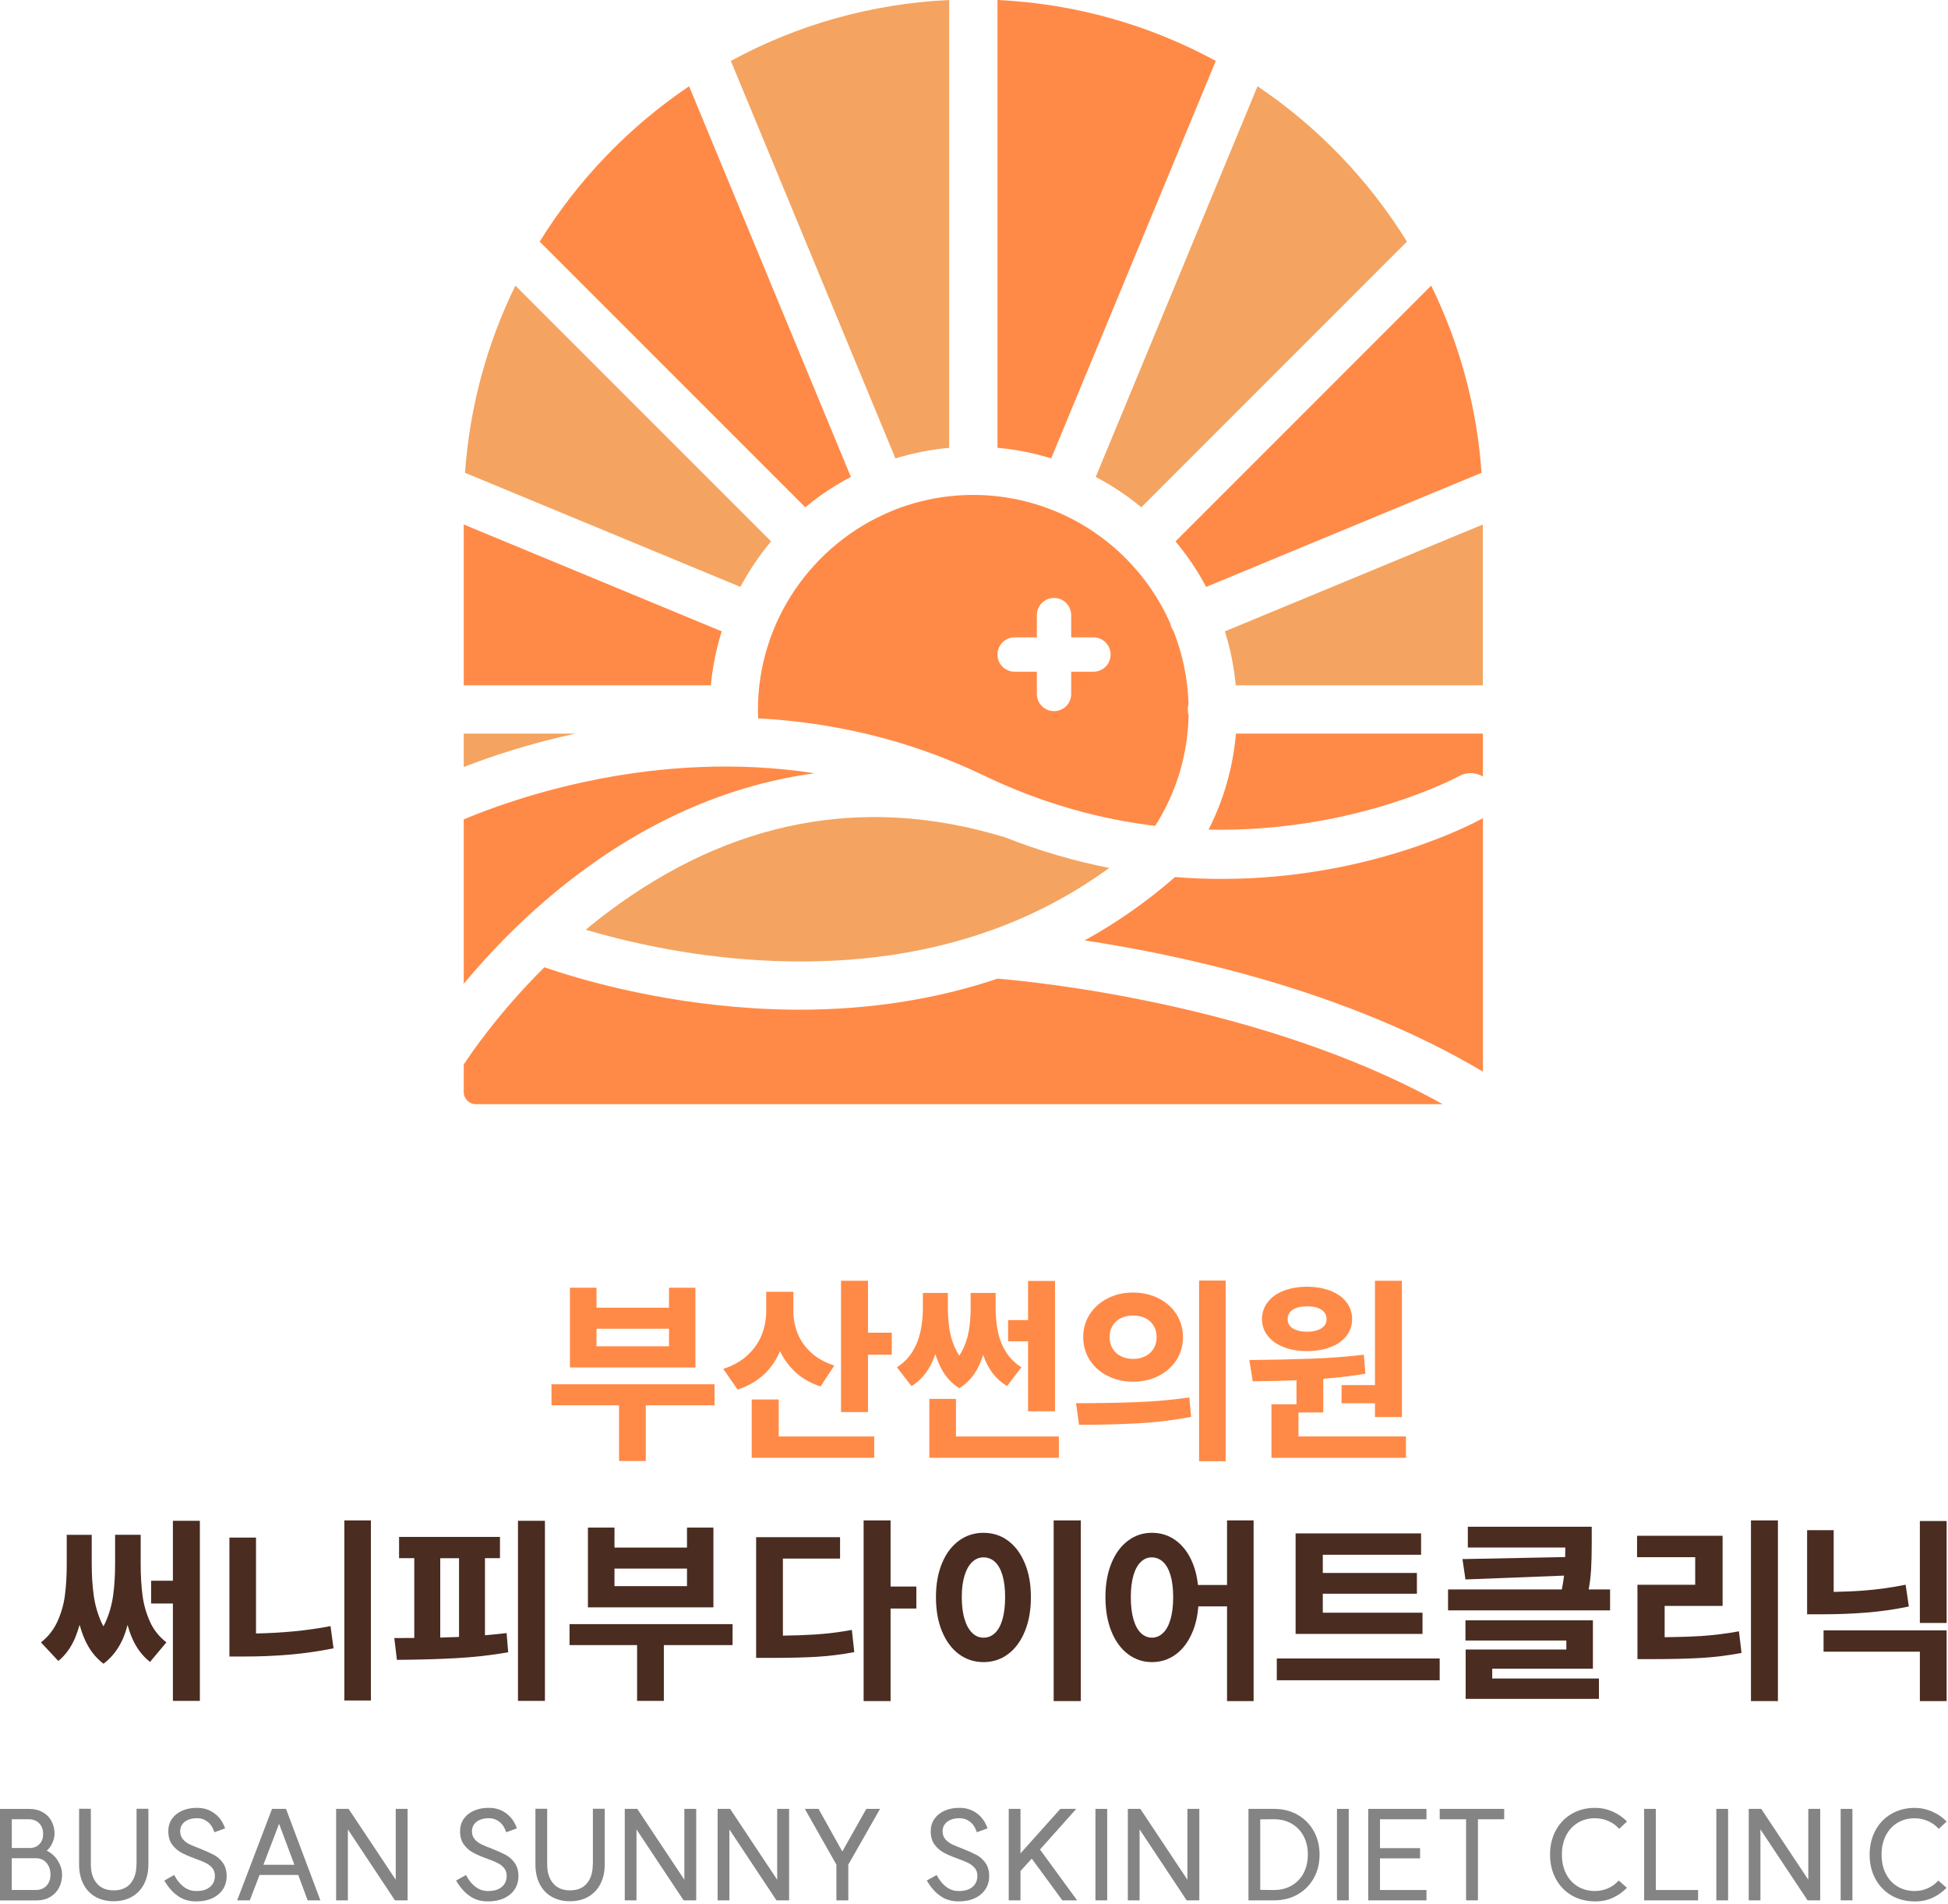 <svg width="396" height="387" viewBox="0 0 396 387" fill="none" xmlns="http://www.w3.org/2000/svg">
<g clip-path="url(#clip0_445_503)">
<path d="M247.153 12.38C233.843 5.15 218.773 0.75 202.773 0V91.01C206.533 91.35 210.193 92.08 213.693 93.16L247.153 12.38Z" fill="#FF8A47"/>
<path d="M172.971 96.93L140.081 17.53C127.861 25.77 117.481 36.56 109.711 49.11L163.701 103.1C166.551 100.73 169.661 98.67 172.971 96.93Z" fill="#FF8A47"/>
<path d="M192.95 91.01V0C176.95 0.75 161.88 5.14 148.57 12.38L182.03 93.17C185.53 92.09 189.19 91.36 192.95 91.02V91.01Z" fill="#F4A460"/>
<path d="M156.751 110.03L104.771 58.05C99.071 69.68 95.491 82.53 94.531 96.09L150.511 119.28C152.271 115.98 154.361 112.88 156.741 110.03H156.751Z" fill="#F4A460"/>
<path d="M249.002 128.32C250.112 131.83 250.852 135.5 251.212 139.29H301.442V106.6L248.992 128.32H249.002Z" fill="#F4A460"/>
<path d="M146.723 128.32L94.273 106.6V139.29H144.503C144.863 135.51 145.613 131.84 146.713 128.32H146.723Z" fill="#FF8A47"/>
<path d="M232.02 103.1L286.01 49.11C278.24 36.55 267.87 25.77 255.64 17.53L222.75 96.93C226.06 98.67 229.16 100.74 232.02 103.1Z" fill="#F4A460"/>
<path d="M245.68 168.62C275.29 169.26 296.31 157.91 296.61 157.74C298.18 156.87 300 156.97 301.45 157.81V149.1H251.25C250.66 155.95 248.77 162.54 245.68 168.62Z" fill="#FF8A47"/>
<path d="M245.201 119.28L301.181 96.09C300.221 82.53 296.641 69.68 290.941 58.05L238.961 110.03C241.341 112.88 243.441 115.98 245.191 119.28H245.201Z" fill="#FF8A47"/>
<path d="M94.273 149.1V155.89C99.713 153.77 107.513 151.14 116.983 149.1H94.273Z" fill="#F4A460"/>
<path d="M123.573 185.39C122.013 186.56 120.513 187.76 119.062 188.96C126.693 191.22 139.313 194.26 154.143 195.15C170.993 196.16 186.383 194.27 200.193 189.53C200.503 189.38 200.833 189.27 201.173 189.19C209.933 186.08 218.043 181.82 225.493 176.4C218.583 175.04 211.393 172.99 204.023 170.07C203.933 170.05 203.843 170.04 203.753 170.02C175.463 161.53 148.483 166.7 123.583 185.39H123.573Z" fill="#F4A460"/>
<path d="M181.17 103.91C181.17 103.91 181.11 103.93 181.08 103.94C165.24 110.54 154.07 126.18 154.07 144.38C154.07 144.92 154.1 145.46 154.12 146C168.59 146.77 184.25 150.05 199.99 157.61C212.13 163.45 223.91 166.54 234.83 167.85C239.12 161.12 241.45 153.44 241.63 145.39C241.53 145 241.46 144.6 241.46 144.19C241.46 143.78 241.52 143.41 241.61 143.03C241.45 137.85 240.39 132.9 238.58 128.31C238.41 128.06 238.26 127.79 238.14 127.5C238.02 127.22 237.95 126.94 237.88 126.65C235.7 121.74 232.65 117.31 228.92 113.55C228.84 113.48 228.76 113.43 228.69 113.36C228.63 113.3 228.59 113.23 228.53 113.17C224.56 109.27 219.85 106.11 214.63 103.94C214.6 103.93 214.57 103.93 214.54 103.91C214.52 103.91 214.5 103.89 214.48 103.88C209.35 101.77 203.74 100.59 197.85 100.59C191.96 100.59 186.35 101.76 181.22 103.88C181.2 103.88 181.18 103.9 181.16 103.91H181.17ZM206.26 129.54H210.78V125.02C210.78 123.09 212.34 121.53 214.27 121.53C216.2 121.53 217.76 123.09 217.76 125.02V129.54H222.28C224.21 129.54 225.77 131.1 225.77 133.03C225.77 134.96 224.21 136.52 222.28 136.52H217.76V141.04C217.76 142.97 216.2 144.53 214.27 144.53C212.34 144.53 210.78 142.97 210.78 141.04V136.52H206.26C204.33 136.52 202.77 134.96 202.77 133.03C202.77 131.1 204.33 129.54 206.26 129.54Z" fill="#FF8A47"/>
<path d="M248.372 178.63C245.292 178.63 242.122 178.51 238.862 178.25C233.192 183.22 227.052 187.51 220.492 191.13C240.562 194.17 273.842 201.37 301.452 217.8V166.28C301.452 166.28 301.412 166.31 301.392 166.32C300.072 167.06 278.802 178.63 248.372 178.63Z" fill="#FF8A47"/>
<path d="M162.513 205.21C159.463 205.21 156.373 205.11 153.243 204.92C133.093 203.67 117.093 198.81 110.663 196.59C101.263 205.92 95.603 214.31 94.273 216.36V221.96C94.273 223.31 95.373 224.41 96.723 224.41H293.273C256.583 203.93 209.513 199.45 202.783 198.9C190.373 203.08 176.873 205.21 162.513 205.21Z" fill="#FF8A47"/>
<path d="M117.413 177.75C132.543 166.33 148.803 159.43 165.593 157.16C133.083 152.13 104.473 162.25 94.273 166.53V199.94C99.623 193.5 107.383 185.31 117.413 177.74V177.75Z" fill="#FF8A47"/>
<path d="M112.109 285.61H125.839V296.94H131.279V285.61H145.259V281.34H112.109V285.61Z" fill="#FF8A47"/>
<path d="M141.359 261.72H135.999V265.78H121.259V261.72H115.859V277.93H141.369V261.72H141.359ZM135.999 273.62H121.259V270.05H135.999V273.62Z" fill="#FF8A47"/>
<path d="M157.631 276.45C157.981 275.87 158.291 275.26 158.571 274.64C159.251 276.04 160.131 277.31 161.231 278.42C162.721 279.94 164.571 281.06 166.801 281.79L169.601 277.53C167.681 276.91 166.101 276.03 164.871 274.89C163.641 273.75 162.731 272.47 162.151 271.03C161.571 269.59 161.281 268.08 161.281 266.48V262.54H155.761V266.44C155.761 268.15 155.451 269.76 154.851 271.29C154.241 272.82 153.291 274.19 151.991 275.41C150.691 276.63 149.041 277.56 147.031 278.21L149.951 282.43C153.361 281.29 155.931 279.3 157.651 276.44L157.631 276.45Z" fill="#FF8A47"/>
<path d="M176.449 275.33H181.289V270.86H176.449V260.3H170.969V286.99H176.449V275.33Z" fill="#FF8A47"/>
<path d="M177.713 291.95H158.303V284.43H152.812V291.95V294.26V296.29H177.713V291.95Z" fill="#FF8A47"/>
<path d="M190.148 275.24C190.448 276.18 190.818 277.09 191.258 277.97C192.138 279.73 193.388 281.13 195.018 282.15C196.638 281.12 197.898 279.74 198.778 278.01C199.208 277.16 199.578 276.26 199.868 275.34C199.888 275.39 199.898 275.45 199.908 275.5C200.848 278.26 202.448 280.33 204.718 281.71L207.638 277.89C206.308 277.05 205.258 275.99 204.468 274.72C203.678 273.45 203.138 272.07 202.848 270.6C202.548 269.12 202.398 267.52 202.398 265.79V262.78H197.318V265.79C197.318 267.52 197.188 269.12 196.928 270.58C196.668 272.04 196.188 273.44 195.468 274.76C195.328 275.02 195.168 275.26 195.008 275.51C194.838 275.26 194.678 275.01 194.538 274.74C193.818 273.4 193.328 272 193.078 270.54C192.818 269.08 192.688 267.49 192.688 265.79V262.78H187.608V265.79C187.608 267.47 187.448 269.05 187.138 270.52C186.828 272 186.288 273.38 185.518 274.66C184.748 275.95 183.678 277.02 182.328 277.89L185.298 281.71C186.838 280.76 188.068 279.46 188.998 277.79C189.448 276.98 189.828 276.13 190.138 275.24H190.148Z" fill="#FF8A47"/>
<path d="M208.99 286.83H214.47V260.34H208.99V268.3H204.93V272.61H208.99V286.83Z" fill="#FF8A47"/>
<path d="M188.922 284.31V291.95V294.14V296.29H215.252V291.95H194.332V284.31H188.922Z" fill="#FF8A47"/>
<path d="M242.142 287.96L241.772 284.02C238.392 284.51 234.812 284.83 231.052 284.97C227.292 285.12 223.182 285.19 218.742 285.19L219.352 289.58C223.632 289.58 227.622 289.48 231.332 289.28C235.042 289.08 238.642 288.64 242.132 287.96H242.142Z" fill="#FF8A47"/>
<path d="M249.158 260.26H243.758V296.98H249.158V260.26Z" fill="#FF8A47"/>
<path d="M225.203 279.66C226.743 280.43 228.453 280.82 230.323 280.82C232.193 280.82 233.943 280.43 235.483 279.66C237.023 278.89 238.243 277.81 239.143 276.43C240.033 275.05 240.483 273.49 240.483 271.76C240.483 270.03 240.033 268.47 239.143 267.09C238.253 265.71 237.033 264.63 235.483 263.86C233.943 263.09 232.223 262.7 230.323 262.7C228.423 262.7 226.753 263.09 225.203 263.86C223.663 264.63 222.443 265.71 221.543 267.09C220.653 268.47 220.203 270.03 220.203 271.76C220.203 273.49 220.653 275.05 221.543 276.43C222.433 277.81 223.653 278.89 225.203 279.66ZM226.193 269.4C226.613 268.72 227.183 268.22 227.903 267.88C228.623 267.54 229.423 267.37 230.323 267.37C231.223 267.37 232.063 267.54 232.783 267.88C233.503 268.22 234.073 268.73 234.493 269.4C234.913 270.08 235.123 270.86 235.123 271.76C235.123 272.66 234.913 273.44 234.493 274.12C234.073 274.8 233.503 275.31 232.783 275.66C232.063 276.01 231.243 276.19 230.323 276.19C229.453 276.19 228.663 276.01 227.923 275.66C227.193 275.31 226.613 274.79 226.193 274.12C225.773 273.44 225.563 272.66 225.563 271.76C225.563 270.86 225.773 270.08 226.193 269.4Z" fill="#FF8A47"/>
<path d="M272.719 281.51V285.2H279.509V288H284.989V260.3H279.509V281.51H272.719Z" fill="#FF8A47"/>
<path d="M258.469 285.4V296.29H285.809V291.94H263.959V287.07H268.999V280.23C271.929 280 274.789 279.66 277.569 279.19L277.239 275.33C273.829 275.74 270.259 276.01 266.539 276.14C262.819 276.28 258.629 276.37 253.969 276.42L254.659 280.73C257.789 280.71 260.749 280.64 263.559 280.53V285.4H258.479H258.469Z" fill="#FF8A47"/>
<path d="M260.937 273.79C262.317 274.33 263.907 274.6 265.687 274.6C267.467 274.6 269.027 274.34 270.437 273.81C271.847 273.28 272.937 272.52 273.707 271.51C274.477 270.51 274.867 269.37 274.867 268.1C274.867 266.83 274.477 265.65 273.707 264.65C272.937 263.65 271.847 262.88 270.437 262.33C269.027 261.79 267.447 261.52 265.687 261.52C263.927 261.52 262.347 261.79 260.957 262.33C259.557 262.87 258.477 263.64 257.707 264.65C256.937 265.65 256.547 266.8 256.547 268.1C256.547 269.4 256.937 270.5 257.707 271.49C258.477 272.48 259.557 273.24 260.937 273.78V273.79ZM262.827 266.17C263.547 265.72 264.517 265.5 265.727 265.5C266.937 265.5 267.877 265.72 268.587 266.17C269.307 266.62 269.667 267.26 269.667 268.1C269.667 268.94 269.307 269.54 268.587 269.99C267.867 270.44 266.917 270.66 265.727 270.66C264.537 270.66 263.537 270.44 262.827 269.99C262.107 269.54 261.747 268.91 261.747 268.1C261.747 267.29 262.107 266.62 262.827 266.17Z" fill="#FF8A47"/>
<path d="M30.468 329.54C29.708 327.85 29.208 326.08 28.968 324.24C28.728 322.4 28.598 320.27 28.598 317.86V311.93H23.398V317.86C23.398 320.19 23.268 322.3 23.008 324.2C22.748 326.1 22.238 327.92 21.468 329.66C21.338 329.96 21.178 330.24 21.028 330.53C20.868 330.24 20.708 329.95 20.578 329.65C19.808 327.89 19.288 326.05 19.038 324.15C18.778 322.24 18.648 320.15 18.648 317.87V311.94H13.568V317.87C13.568 320.23 13.448 322.34 13.198 324.21C12.958 326.08 12.448 327.86 11.678 329.55C10.908 331.24 9.788 332.66 8.328 333.8L11.858 337.58C13.378 336.33 14.548 334.69 15.368 332.64C15.678 331.87 15.938 331.06 16.178 330.24C16.448 331.16 16.748 332.07 17.118 332.94C18.028 335.11 19.328 336.84 21.038 338.14C23.438 336.33 25.068 333.7 25.928 330.26C26.178 331.13 26.458 331.98 26.798 332.79C27.668 334.86 28.898 336.52 30.498 337.77L33.828 333.79C32.338 332.65 31.218 331.24 30.458 329.54H30.468Z" fill="#4A2C21"/>
<path d="M35.149 321.27H30.719V325.9H35.149V345.69H40.629V309.09H35.149V321.27Z" fill="#4A2C21"/>
<path d="M52.041 331.99V312.5H46.641V336.67H49.931C52.961 336.67 55.981 336.54 58.971 336.28C61.961 336.02 64.911 335.6 67.801 335L67.191 330.49C62.541 331.4 57.471 331.88 52.041 331.99Z" fill="#4A2C21"/>
<path d="M75.4 309.01H70V345.61H75.4V309.01Z" fill="#4A2C21"/>
<path d="M110.777 309.09H105.297V345.69H110.777V309.09Z" fill="#4A2C21"/>
<path d="M98.586 332.35V316.68H101.636V312.37H81.126V316.68H84.216V332.9C82.886 332.91 81.536 332.92 80.156 332.92L80.686 337.35C85.046 337.32 89.056 337.21 92.706 337.01C96.366 336.81 99.896 336.41 103.306 335.81L102.986 331.91C101.566 332.08 100.096 332.22 98.596 332.35H98.586ZM92.256 332.73C91.346 332.76 90.426 332.79 89.496 332.82V316.69H93.316V332.69C92.966 332.71 92.616 332.72 92.256 332.74V332.73Z" fill="#4A2C21"/>
<path d="M115.781 334.35H129.511V345.69H134.951V334.35H148.921V330.09H115.781V334.35Z" fill="#4A2C21"/>
<path d="M145.016 310.47H139.656V314.53H124.916V310.47H119.516V326.68H145.026V310.47H145.016ZM139.656 322.37H124.916V318.8H139.656V322.37Z" fill="#4A2C21"/>
<path d="M165.651 332.2C163.751 332.32 161.581 332.4 159.151 332.43V316.77H170.771V312.42H153.711V336.95H156.801C160.401 336.95 163.481 336.88 166.021 336.73C168.571 336.58 171.111 336.26 173.661 335.78L173.171 331.27C170.651 331.73 168.151 332.04 165.661 332.2H165.651Z" fill="#4A2C21"/>
<path d="M181.042 309.01H175.562V345.73H181.042V326.92H186.283V322.45H181.042V309.01Z" fill="#4A2C21"/>
<path d="M204.916 313.13C203.466 312.06 201.806 311.53 199.936 311.53C198.066 311.53 196.406 312.06 194.936 313.13C193.476 314.2 192.326 315.72 191.506 317.7C190.676 319.68 190.266 321.98 190.266 324.61C190.266 327.24 190.676 329.59 191.506 331.58C192.336 333.57 193.476 335.11 194.936 336.19C196.396 337.27 198.066 337.81 199.936 337.81C201.806 337.81 203.466 337.27 204.916 336.19C206.366 335.11 207.506 333.57 208.326 331.58C209.156 329.59 209.566 327.27 209.566 324.61C209.566 321.95 209.156 319.68 208.326 317.7C207.496 315.72 206.366 314.2 204.916 313.13ZM203.796 329.09C203.446 330.32 202.936 331.26 202.276 331.89C201.616 332.53 200.836 332.84 199.936 332.84C199.036 332.84 198.306 332.52 197.646 331.89C196.986 331.25 196.456 330.32 196.086 329.09C195.706 327.86 195.516 326.36 195.516 324.6C195.516 322.84 195.706 321.4 196.086 320.19C196.466 318.99 196.986 318.07 197.646 317.45C198.306 316.83 199.076 316.52 199.936 316.52C200.796 316.52 201.606 316.83 202.276 317.45C202.936 318.07 203.446 318.99 203.796 320.19C204.146 321.4 204.326 322.86 204.326 324.6C204.326 326.34 204.146 327.86 203.796 329.09Z" fill="#4A2C21"/>
<path d="M219.715 309.01H214.195V345.73H219.715V309.01Z" fill="#4A2C21"/>
<path d="M249.449 322.13H243.529C243.349 320.51 243.009 319.03 242.459 317.7C241.649 315.72 240.519 314.2 239.089 313.13C237.649 312.06 236.019 311.53 234.179 311.53C232.339 311.53 230.739 312.06 229.309 313.13C227.869 314.2 226.749 315.72 225.939 317.7C225.129 319.68 224.719 321.98 224.719 324.61C224.719 327.24 225.129 329.59 225.939 331.58C226.749 333.57 227.879 335.11 229.309 336.19C230.749 337.27 232.369 337.81 234.179 337.81C235.989 337.81 237.659 337.27 239.089 336.19C240.529 335.11 241.649 333.57 242.459 331.58C243.079 330.07 243.459 328.37 243.599 326.48H249.439V345.73H254.839V309.01H249.439V322.13H249.449ZM237.949 329.09C237.599 330.32 237.089 331.26 236.429 331.89C235.769 332.53 235.009 332.84 234.179 332.84C233.349 332.84 232.549 332.52 231.909 331.89C231.259 331.25 230.759 330.32 230.409 329.09C230.059 327.86 229.879 326.36 229.879 324.6C229.879 322.84 230.059 321.4 230.409 320.19C230.759 318.99 231.259 318.07 231.909 317.45C232.559 316.83 233.299 316.52 234.139 316.52C234.979 316.52 235.769 316.83 236.439 317.45C237.099 318.07 237.609 318.99 237.959 320.19C238.309 321.4 238.489 322.86 238.489 324.6C238.489 326.34 238.309 327.86 237.959 329.09H237.949Z" fill="#4A2C21"/>
<path d="M292.665 337.07H259.555V341.5H292.665V337.07Z" fill="#4A2C21"/>
<path d="M288.885 315.99V311.65H263.375V327.77V328.95V332.08H289.175V327.77H268.905V323.91H288.035V319.69H268.905V315.99H288.885Z" fill="#4A2C21"/>
<path d="M323.437 319.2C323.527 317.6 323.577 315.72 323.577 313.55V310.3H298.387V314.52H318.207C318.207 315.2 318.197 315.85 318.177 316.46L297.297 316.87L297.907 321.01L317.947 320.23C317.847 321.11 317.697 322.05 317.497 323.04H294.367V327.3H327.307V323.04H322.957C323.207 321.66 323.357 320.38 323.427 319.18L323.437 319.2Z" fill="#4A2C21"/>
<path d="M303.346 339.15H323.816V329.32H297.906V333.42H318.416V335.25H297.946V341.14V342.92V345.28H325.036V341.14H303.346V339.15Z" fill="#4A2C21"/>
<path d="M361.425 309.01H355.945V345.73H361.425V309.01Z" fill="#4A2C21"/>
<path d="M345.529 332.52C343.439 332.65 341.059 332.72 338.399 332.75V326.39H350.179V312.13H332.789V316.48H344.609V322.09H332.869V337.2H336.079C339.839 337.2 343.099 337.12 345.849 336.96C348.599 336.8 351.329 336.46 354.029 335.94L353.499 331.55C350.849 332.04 348.189 332.36 345.519 332.53L345.529 332.52Z" fill="#4A2C21"/>
<path d="M388.039 326.51L387.389 322.08C384.569 322.65 381.769 323.04 378.979 323.26C376.919 323.42 374.849 323.5 372.759 323.54V310.99H367.359V328.09H370.529C373.509 328.09 376.449 327.98 379.349 327.75C382.249 327.52 385.139 327.11 388.039 326.51Z" fill="#4A2C21"/>
<path d="M395.721 309.13H390.281V329.85H395.721V309.13Z" fill="#4A2C21"/>
<path d="M370.703 335.69H390.283V345.73H395.723V331.35H370.703V335.69Z" fill="#4A2C21"/>
<path d="M10.21 376.529C9.97 376.389 9.74 376.269 9.51 376.159C9.93 375.749 10.3 375.289 10.57 374.729C10.92 374.019 11.09 373.339 11.09 372.699C11.09 371.719 10.87 370.839 10.44 370.069C10.01 369.299 9.4 368.699 8.62 368.279C7.84 367.859 6.97 367.649 6 367.649H0V386.239H7.49C8.49 386.239 9.37 386.019 10.14 385.579C10.91 385.139 11.52 384.519 11.96 383.729C12.4 382.929 12.62 382.019 12.62 380.989C12.62 380.159 12.4 379.329 11.95 378.499C11.5 377.669 10.92 377.019 10.21 376.539V376.529ZM5.87 369.749C6.73 369.749 7.43 370.019 7.97 370.569C8.5 371.119 8.77 371.849 8.77 372.769C8.77 373.579 8.53 374.249 8.06 374.759C7.59 375.279 6.97 375.549 6.21 375.589H2.4V369.749H5.88H5.87ZM9.45 383.259C8.91 383.839 8.2 384.119 7.32 384.119H2.39V377.669H7.32C8.2 377.669 8.91 377.979 9.45 378.609C9.99 379.239 10.26 380.039 10.26 381.019C10.26 381.929 9.99 382.679 9.45 383.259Z" fill="#848484"/>
<path d="M27.738 378.92C27.738 380.54 27.338 381.83 26.548 382.78C25.748 383.73 24.608 384.2 23.118 384.2C21.628 384.2 20.478 383.73 19.678 382.78C18.878 381.83 18.468 380.54 18.468 378.92V367.62H16.078V378.92C16.078 380.39 16.348 381.7 16.908 382.83C17.458 383.96 18.268 384.85 19.338 385.47C20.408 386.1 21.658 386.41 23.098 386.41C24.538 386.41 25.818 386.09 26.888 385.46C27.958 384.82 28.768 383.94 29.328 382.82C29.888 381.69 30.168 380.39 30.168 378.92V367.62H27.758V378.92H27.738Z" fill="#848484"/>
<path d="M43.506 377C42.796 376.62 41.866 376.2 40.716 375.74C39.806 375.4 39.076 375.1 38.536 374.84C37.996 374.58 37.536 374.23 37.176 373.8C36.816 373.37 36.626 372.83 36.626 372.19C36.626 371.65 36.766 371.18 37.056 370.78C37.346 370.38 37.746 370.07 38.276 369.85C38.806 369.63 39.406 369.53 40.106 369.54C40.906 369.54 41.606 369.79 42.226 370.28C42.846 370.77 43.296 371.47 43.586 372.39L45.766 371.6C45.446 370.69 45.006 369.92 44.446 369.31C43.886 368.7 43.236 368.24 42.506 367.91C41.766 367.59 40.976 367.43 40.136 367.43C39.006 367.41 37.986 367.6 37.096 367.98C36.206 368.36 35.506 368.91 34.986 369.63C34.466 370.35 34.216 371.2 34.216 372.18C34.216 373.28 34.466 374.18 34.976 374.87C35.486 375.56 36.096 376.11 36.806 376.5C37.516 376.89 38.446 377.3 39.596 377.72C40.526 378.06 41.266 378.36 41.806 378.62C42.346 378.88 42.796 379.23 43.156 379.66C43.516 380.09 43.686 380.62 43.686 381.25C43.686 382.21 43.336 382.98 42.646 383.54C41.956 384.1 41.006 384.36 39.806 384.33C38.926 384.33 38.106 384.05 37.346 383.48C36.586 382.91 35.936 382.11 35.416 381.08L33.406 382.2C34.186 383.56 35.106 384.6 36.166 385.34C37.226 386.08 38.426 386.44 39.786 386.44C41.036 386.46 42.146 386.25 43.096 385.82C44.056 385.39 44.786 384.78 45.306 384C45.826 383.22 46.076 382.31 46.076 381.28C46.076 380.25 45.826 379.33 45.326 378.63C44.826 377.93 44.226 377.38 43.506 377Z" fill="#848484"/>
<path d="M55.301 367.64L48.211 386.23H50.781L52.761 381.07H60.631L62.541 386.23H65.131L58.141 367.64H55.291H55.301ZM53.551 379L56.731 370.67L59.851 379H53.551Z" fill="#848484"/>
<path d="M80.448 382.04L70.868 367.64H68.328V386.23H70.718V371.81L80.288 386.23H82.858V367.64H80.448V382.04Z" fill="#848484"/>
<path d="M102.819 377C102.109 376.62 101.179 376.2 100.029 375.74C99.119 375.4 98.389 375.1 97.849 374.84C97.309 374.58 96.849 374.23 96.489 373.8C96.129 373.37 95.939 372.83 95.939 372.19C95.939 371.65 96.079 371.18 96.369 370.78C96.659 370.38 97.059 370.07 97.589 369.85C98.109 369.63 98.719 369.53 99.419 369.54C100.219 369.54 100.919 369.79 101.539 370.28C102.159 370.77 102.609 371.47 102.899 372.39L105.079 371.6C104.759 370.69 104.319 369.92 103.759 369.31C103.199 368.7 102.549 368.24 101.819 367.91C101.079 367.59 100.289 367.43 99.449 367.43C98.319 367.41 97.299 367.6 96.409 367.98C95.519 368.36 94.819 368.91 94.299 369.63C93.779 370.35 93.529 371.2 93.529 372.18C93.529 373.28 93.779 374.18 94.289 374.87C94.799 375.56 95.409 376.11 96.119 376.5C96.829 376.89 97.759 377.3 98.909 377.72C99.839 378.06 100.579 378.36 101.119 378.62C101.659 378.88 102.109 379.23 102.469 379.66C102.829 380.09 102.999 380.62 102.999 381.25C102.999 382.21 102.649 382.98 101.959 383.54C101.269 384.1 100.319 384.36 99.119 384.33C98.239 384.33 97.419 384.05 96.659 383.48C95.899 382.91 95.249 382.11 94.729 381.08L92.719 382.2C93.499 383.56 94.419 384.6 95.479 385.34C96.539 386.08 97.739 386.44 99.099 386.44C100.349 386.46 101.459 386.25 102.409 385.82C103.369 385.39 104.099 384.78 104.619 384C105.139 383.22 105.389 382.31 105.389 381.28C105.389 380.25 105.139 379.33 104.639 378.63C104.139 377.93 103.539 377.38 102.819 377Z" fill="#848484"/>
<path d="M120.504 378.92C120.504 380.54 120.104 381.83 119.314 382.78C118.514 383.73 117.374 384.2 115.884 384.2C114.394 384.2 113.244 383.73 112.444 382.78C111.644 381.83 111.234 380.54 111.234 378.92V367.62H108.844V378.92C108.844 380.39 109.114 381.7 109.674 382.83C110.224 383.96 111.034 384.85 112.104 385.47C113.174 386.09 114.424 386.41 115.864 386.41C117.304 386.41 118.584 386.09 119.654 385.46C120.724 384.82 121.534 383.94 122.094 382.82C122.654 381.69 122.934 380.39 122.934 378.92V367.62H120.524V378.92H120.504Z" fill="#848484"/>
<path d="M139.118 382.04L129.548 367.64H127.008V386.23H129.388V371.81L138.968 386.23H141.528V367.64H139.118V382.04Z" fill="#848484"/>
<path d="M157.993 382.04L148.423 367.64H145.883V386.23H148.273V371.81L157.843 386.23H160.413V367.64H157.993V382.04Z" fill="#848484"/>
<path d="M171.229 376.3L166.399 367.64H163.609L170.029 378.97V386.23H172.449V378.97L178.899 367.64H176.109L171.229 376.3Z" fill="#848484"/>
<path d="M198.506 377C197.796 376.62 196.866 376.2 195.706 375.74C194.796 375.4 194.066 375.1 193.526 374.84C192.986 374.58 192.536 374.23 192.166 373.8C191.796 373.37 191.616 372.83 191.616 372.19C191.616 371.65 191.756 371.18 192.046 370.78C192.336 370.38 192.736 370.07 193.266 369.85C193.786 369.63 194.396 369.53 195.096 369.54C195.896 369.54 196.596 369.79 197.216 370.28C197.836 370.77 198.286 371.47 198.576 372.39L200.756 371.6C200.436 370.69 199.996 369.92 199.436 369.31C198.876 368.7 198.226 368.24 197.496 367.91C196.756 367.59 195.966 367.43 195.126 367.43C193.986 367.41 192.976 367.6 192.096 367.98C191.206 368.36 190.506 368.91 189.986 369.63C189.466 370.35 189.206 371.2 189.206 372.18C189.206 373.28 189.456 374.18 189.966 374.87C190.476 375.56 191.086 376.11 191.796 376.5C192.506 376.89 193.436 377.3 194.596 377.72C195.526 378.06 196.266 378.36 196.806 378.62C197.346 378.88 197.796 379.23 198.156 379.66C198.516 380.09 198.686 380.62 198.686 381.25C198.686 382.21 198.336 382.98 197.646 383.54C196.956 384.1 196.006 384.36 194.806 384.33C193.926 384.33 193.106 384.05 192.346 383.48C191.586 382.91 190.936 382.11 190.416 381.08L188.406 382.2C189.186 383.56 190.106 384.6 191.166 385.34C192.226 386.08 193.426 386.44 194.786 386.44C196.036 386.46 197.146 386.25 198.096 385.82C199.056 385.39 199.786 384.78 200.306 384C200.826 383.22 201.086 382.31 201.086 381.28C201.086 380.25 200.836 379.33 200.336 378.63C199.836 377.93 199.236 377.38 198.526 377H198.506Z" fill="#848484"/>
<path d="M218.783 367.64H215.553L207.452 376.68V367.64H205.062V386.23H207.452V380.27L209.743 377.75L215.963 386.23H218.963L211.413 375.9L218.783 367.64Z" fill="#848484"/>
<path d="M225.077 367.64H222.688V386.23H225.077V367.64Z" fill="#848484"/>
<path d="M241.383 382.04L231.813 367.64H229.273V386.23H231.663V371.81L241.233 386.23H243.803V367.64H241.383V382.04Z" fill="#848484"/>
<path d="M263.757 368.82C262.347 368.03 260.747 367.64 258.957 367.64H253.797V386.23H258.957C260.757 386.23 262.357 385.84 263.757 385.05C265.157 384.26 266.257 383.16 267.057 381.75C267.857 380.34 268.247 378.73 268.247 376.94C268.247 375.15 267.847 373.54 267.057 372.13C266.257 370.72 265.157 369.61 263.757 368.83V368.82ZM265.007 380.7C264.427 381.78 263.617 382.63 262.567 383.23C261.517 383.83 260.317 384.13 258.957 384.13L256.187 384.1V369.77L258.957 369.74C260.317 369.74 261.517 370.04 262.567 370.64C263.617 371.24 264.427 372.09 265.007 373.18C265.587 374.27 265.867 375.52 265.867 376.93C265.867 378.34 265.577 379.61 265.007 380.69V380.7Z" fill="#848484"/>
<path d="M274.179 367.64H271.789V386.23H274.179V367.64Z" fill="#848484"/>
<path d="M278.141 386.23H289.981V384.13H280.531V377.7H288.681V375.62H280.531V369.75H289.981V367.64H278.141V386.23Z" fill="#848484"/>
<path d="M292.672 369.75H298.032V386.23H300.442V369.75H305.782V367.64H292.672V369.75Z" fill="#848484"/>
<path d="M320.742 370.47C321.762 369.85 322.922 369.54 324.252 369.54C325.202 369.54 326.102 369.73 326.972 370.11C327.832 370.49 328.562 371.02 329.152 371.7L330.752 370.2C329.902 369.34 328.922 368.66 327.802 368.17C326.682 367.68 325.502 367.43 324.272 367.43C322.492 367.43 320.912 367.83 319.522 368.64C318.132 369.44 317.052 370.57 316.272 372.01C315.492 373.45 315.102 375.09 315.102 376.94C315.102 378.79 315.492 380.41 316.272 381.85C317.052 383.3 318.132 384.42 319.522 385.23C320.912 386.03 322.492 386.44 324.272 386.44C325.542 386.46 326.722 386.22 327.812 385.73C328.902 385.24 329.882 384.55 330.742 383.67L329.062 382.2C328.472 382.86 327.762 383.38 326.932 383.76C326.102 384.14 325.202 384.33 324.242 384.33C322.922 384.33 321.752 384.02 320.732 383.4C319.712 382.78 318.922 381.91 318.362 380.8C317.792 379.68 317.512 378.4 317.512 376.94C317.512 375.48 317.792 374.2 318.362 373.08C318.932 371.96 319.722 371.09 320.732 370.48L320.742 370.47Z" fill="#848484"/>
<path d="M336.607 367.64H334.227V386.23H345.197V384.13H336.607V367.64Z" fill="#848484"/>
<path d="M351.296 367.64H348.906V386.23H351.296V367.64Z" fill="#848484"/>
<path d="M367.602 382.04L358.032 367.64H355.492V386.23H357.872V371.81L367.452 386.23H370.022V367.64H367.602V382.04Z" fill="#848484"/>
<path d="M376.57 367.64H374.18V386.23H376.57V367.64Z" fill="#848484"/>
<path d="M391.91 383.759C391.08 384.139 390.18 384.329 389.22 384.329C387.9 384.329 386.73 384.019 385.71 383.399C384.69 382.779 383.9 381.909 383.34 380.799C382.77 379.679 382.49 378.399 382.49 376.939C382.49 375.479 382.77 374.199 383.34 373.079C383.91 371.959 384.7 371.089 385.71 370.479C386.73 369.859 387.89 369.549 389.22 369.549C390.17 369.549 391.07 369.739 391.94 370.119C392.8 370.499 393.53 371.029 394.12 371.709L395.72 370.209C394.87 369.349 393.89 368.669 392.77 368.179C391.65 367.689 390.47 367.439 389.24 367.439C387.46 367.439 385.88 367.839 384.49 368.649C383.1 369.449 382.02 370.579 381.24 372.019C380.46 373.459 380.07 375.099 380.07 376.949C380.07 378.799 380.46 380.419 381.24 381.859C382.02 383.309 383.1 384.429 384.49 385.239C385.88 386.039 387.46 386.449 389.24 386.449C390.51 386.469 391.69 386.229 392.78 385.739C393.87 385.249 394.85 384.559 395.71 383.679L394.03 382.209C393.44 382.869 392.73 383.389 391.9 383.769L391.91 383.759Z" fill="#848484"/>
</g>
<defs>
<clipPath id="clip0_445_503">
<rect width="395.72" height="386.44" fill="white"/>
</clipPath>
</defs>
</svg>
